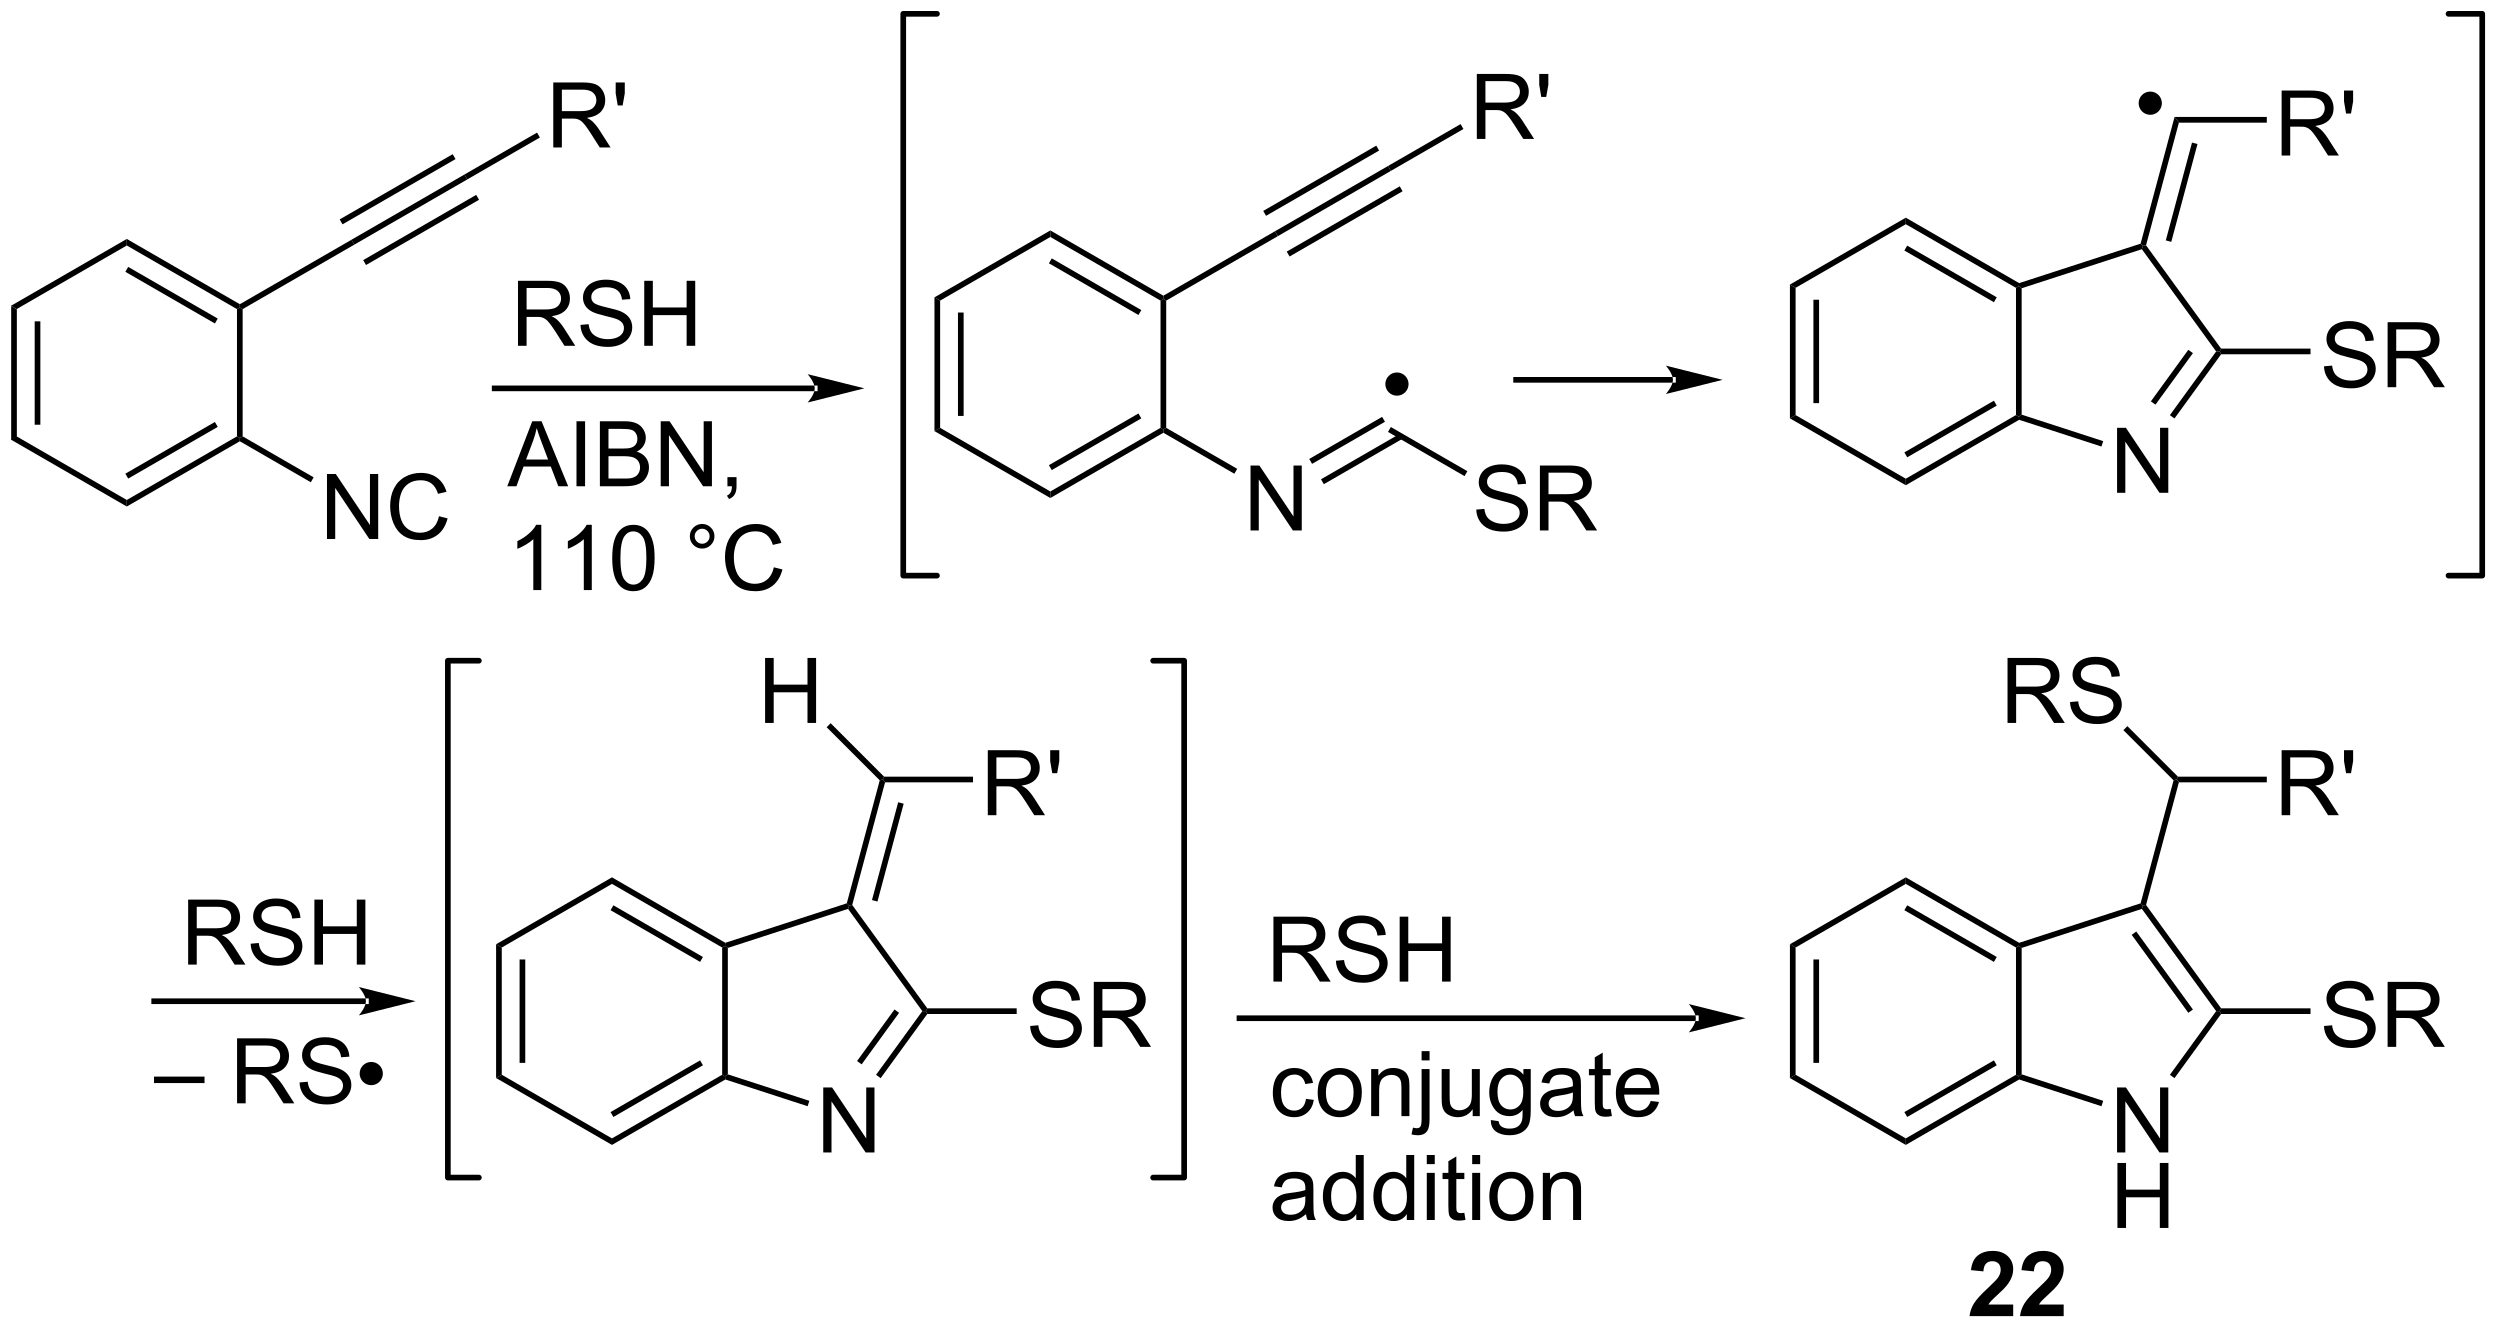 <?xml version="1.0" encoding="UTF-8"?>
<!DOCTYPE svg PUBLIC '-//W3C//DTD SVG 1.0//EN'
          'http://www.w3.org/TR/2001/REC-SVG-20010904/DTD/svg10.dtd'>
<svg stroke-dasharray="none" shape-rendering="auto" xmlns="http://www.w3.org/2000/svg" font-family="'Dialog'" text-rendering="auto" width="302" fill-opacity="1" color-interpolation="auto" color-rendering="auto" preserveAspectRatio="xMidYMid meet" font-size="12px" viewBox="0 0 302 161" fill="black" xmlns:xlink="http://www.w3.org/1999/xlink" stroke="black" image-rendering="auto" stroke-miterlimit="10" stroke-linecap="square" stroke-linejoin="miter" font-style="normal" stroke-width="1" height="161" stroke-dashoffset="0" font-weight="normal" stroke-opacity="1"
><!--Generated by the Batik Graphics2D SVG Generator--><defs id="genericDefs"
  /><g
  ><defs id="defs1"
    ><clipPath clipPathUnits="userSpaceOnUse" id="clipPath1"
      ><path d="M0.646 0.646 L226.881 0.646 L226.881 120.935 L0.646 120.935 L0.646 0.646 Z"
      /></clipPath
      ><clipPath clipPathUnits="userSpaceOnUse" id="clipPath2"
      ><path d="M32.578 15.102 L32.578 132.046 L252.522 132.046 L252.522 15.102 Z"
      /></clipPath
    ></defs
    ><g transform="scale(1.333,1.333) translate(-0.646,-0.646) matrix(1.029,0,0,1.029,-32.864,-14.888)"
    ><path d="M33.55 42.054 L34.05 42.343 L34.05 53.554 L33.55 53.843 ZM35.62 43.394 L35.62 52.504 L36.12 52.504 L36.12 43.394 Z" stroke="none" clip-path="url(#clipPath2)"
    /></g
    ><g transform="matrix(1.371,0,0,1.371,-44.679,-20.711)"
    ><path d="M33.55 53.843 L34.05 53.554 L43.759 59.16 L43.759 59.737 Z" stroke="none" clip-path="url(#clipPath2)"
    /></g
    ><g transform="matrix(1.371,0,0,1.371,-44.679,-20.711)"
    ><path d="M43.759 59.737 L43.759 59.16 L53.469 53.554 L53.719 53.699 L53.719 53.987 ZM43.884 57.275 L51.774 52.72 L51.524 52.287 L43.634 56.842 Z" stroke="none" clip-path="url(#clipPath2)"
    /></g
    ><g transform="matrix(1.371,0,0,1.371,-44.679,-20.711)"
    ><path d="M53.969 53.554 L53.719 53.699 L53.469 53.554 L53.469 42.343 L53.719 42.199 L53.969 42.343 Z" stroke="none" clip-path="url(#clipPath2)"
    /></g
    ><g transform="matrix(1.371,0,0,1.371,-44.679,-20.711)"
    ><path d="M53.719 41.91 L53.719 42.199 L53.469 42.343 L43.759 36.737 L43.759 36.16 ZM51.774 43.177 L43.884 38.623 L43.634 39.056 L51.524 43.61 Z" stroke="none" clip-path="url(#clipPath2)"
    /></g
    ><g transform="matrix(1.371,0,0,1.371,-44.679,-20.711)"
    ><path d="M43.759 36.16 L43.759 36.737 L34.05 42.343 L33.55 42.054 Z" stroke="none" clip-path="url(#clipPath2)"
    /></g
    ><g transform="matrix(1.371,0,0,1.371,-44.679,-20.711)"
    ><path d="M53.969 42.343 L53.719 42.199 L53.719 41.91 L63.553 36.232 L63.803 36.665 Z" stroke="none" clip-path="url(#clipPath2)"
    /></g
    ><g transform="matrix(1.371,0,0,1.371,-44.679,-20.711)"
    ><path d="M61.399 62.599 L61.399 56.872 L62.177 56.872 L65.185 61.367 L65.185 56.872 L65.912 56.872 L65.912 62.599 L65.133 62.599 L62.125 58.099 L62.125 62.599 L61.399 62.599 ZM71.27 60.591 L72.028 60.781 Q71.79 61.716 71.171 62.208 Q70.551 62.698 69.658 62.698 Q68.731 62.698 68.15 62.32 Q67.572 61.943 67.267 61.229 Q66.965 60.513 66.965 59.693 Q66.965 58.797 67.306 58.133 Q67.65 57.466 68.28 57.12 Q68.91 56.773 69.668 56.773 Q70.528 56.773 71.113 57.211 Q71.699 57.648 71.931 58.443 L71.184 58.617 Q70.986 57.992 70.606 57.708 Q70.228 57.422 69.653 57.422 Q68.994 57.422 68.548 57.739 Q68.106 58.054 67.926 58.588 Q67.746 59.122 67.746 59.687 Q67.746 60.419 67.96 60.963 Q68.173 61.508 68.621 61.779 Q69.072 62.047 69.595 62.047 Q70.231 62.047 70.671 61.679 Q71.113 61.312 71.27 60.591 Z" stroke="none" clip-path="url(#clipPath2)"
    /></g
    ><g transform="matrix(1.371,0,0,1.371,-44.679,-20.711)"
    ><path d="M53.719 53.987 L53.719 53.699 L53.969 53.554 L60.224 57.166 L59.974 57.599 Z" stroke="none" clip-path="url(#clipPath2)"
    /></g
    ><g transform="matrix(1.371,0,0,1.371,-44.679,-20.711)"
    ><path d="M104.375 49.574 L104.375 49.574 L76.175 49.574 L75.925 49.574 L75.925 49.074 L76.175 49.074 L104.375 49.074 L104.625 49.074 L104.625 49.574 ZM108.75 49.324 L103.75 48.074 C103.75 48.074 104.375 48.777 104.375 49.324 C104.375 49.871 103.75 50.574 103.75 50.574 Z" stroke="none" clip-path="url(#clipPath2)"
    /></g
    ><g transform="matrix(1.371,0,0,1.371,-44.679,-20.711)"
    ><path d="M190.3 98.304 L190.8 98.593 L190.8 109.804 L190.3 110.093 ZM192.37 99.644 L192.37 108.754 L192.87 108.754 L192.87 99.644 Z" stroke="none" clip-path="url(#clipPath2)"
    /></g
    ><g transform="matrix(1.371,0,0,1.371,-44.679,-20.711)"
    ><path d="M190.3 110.093 L190.8 109.804 L200.509 115.41 L200.509 115.987 Z" stroke="none" clip-path="url(#clipPath2)"
    /></g
    ><g transform="matrix(1.371,0,0,1.371,-44.679,-20.711)"
    ><path d="M200.509 115.987 L200.509 115.41 L210.219 109.804 L210.469 109.949 L210.497 110.221 ZM200.634 113.525 L208.524 108.97 L208.274 108.537 L200.384 113.092 Z" stroke="none" clip-path="url(#clipPath2)"
    /></g
    ><g transform="matrix(1.371,0,0,1.371,-44.679,-20.711)"
    ><path d="M210.719 109.767 L210.469 109.949 L210.219 109.804 L210.219 98.593 L210.469 98.449 L210.719 98.63 Z" stroke="none" clip-path="url(#clipPath2)"
    /></g
    ><g transform="matrix(1.371,0,0,1.371,-44.679,-20.711)"
    ><path d="M210.497 98.177 L210.469 98.449 L210.219 98.593 L200.509 92.987 L200.509 92.41 ZM208.524 99.427 L200.634 94.873 L200.384 95.305 L208.274 99.86 Z" stroke="none" clip-path="url(#clipPath2)"
    /></g
    ><g transform="matrix(1.371,0,0,1.371,-44.679,-20.711)"
    ><path d="M200.509 92.41 L200.509 92.987 L190.8 98.593 L190.3 98.304 Z" stroke="none" clip-path="url(#clipPath2)"
    /></g
    ><g transform="matrix(1.371,0,0,1.371,-44.679,-20.711)"
    ><path d="M219.126 116.652 L219.126 110.926 L219.905 110.926 L222.913 115.421 L222.913 110.926 L223.639 110.926 L223.639 116.652 L222.861 116.652 L219.853 112.152 L219.853 116.652 L219.126 116.652 Z" stroke="none" clip-path="url(#clipPath2)"
    /></g
    ><g transform="matrix(1.371,0,0,1.371,-44.679,-20.711)"
    ><path d="M219.158 123.302 L219.158 117.576 L219.915 117.576 L219.915 119.927 L222.892 119.927 L222.892 117.576 L223.65 117.576 L223.65 123.302 L222.892 123.302 L222.892 120.602 L219.915 120.602 L219.915 123.302 L219.158 123.302 Z" stroke="none" clip-path="url(#clipPath2)"
    /></g
    ><g transform="matrix(1.371,0,0,1.371,-44.679,-20.711)"
    ><path d="M210.497 110.221 L210.469 109.949 L210.719 109.767 L217.904 112.102 L217.749 112.577 Z" stroke="none" clip-path="url(#clipPath2)"
    /></g
    ><g transform="matrix(1.371,0,0,1.371,-44.679,-20.711)"
    ><path d="M224.184 110.104 L223.779 109.81 L227.856 104.199 L228.165 104.199 L228.293 104.449 Z" stroke="none" clip-path="url(#clipPath2)"
    /></g
    ><g transform="matrix(1.371,0,0,1.371,-44.679,-20.711)"
    ><path d="M228.293 103.949 L228.165 104.199 L227.856 104.199 L221.31 95.189 L221.406 94.895 L221.678 94.845 ZM225.809 104.052 L220.817 97.181 L220.413 97.475 L225.404 104.346 Z" stroke="none" clip-path="url(#clipPath2)"
    /></g
    ><g transform="matrix(1.371,0,0,1.371,-44.679,-20.711)"
    ><path d="M221.199 94.699 L221.406 94.895 L221.31 95.189 L210.719 98.63 L210.469 98.449 L210.497 98.177 Z" stroke="none" clip-path="url(#clipPath2)"
    /></g
    ><g transform="matrix(1.371,0,0,1.371,-44.679,-20.711)"
    ><path d="M221.678 94.845 L221.406 94.895 L221.199 94.699 L224.103 83.862 L224.382 83.787 L224.574 84.037 Z" stroke="none" clip-path="url(#clipPath2)"
    /></g
    ><g transform="matrix(1.371,0,0,1.371,-44.679,-20.711)"
    ><path d="M233.624 86.937 L233.624 81.21 L236.163 81.21 Q236.928 81.21 237.327 81.364 Q237.725 81.518 237.962 81.908 Q238.202 82.299 238.202 82.773 Q238.202 83.382 237.806 83.802 Q237.413 84.218 236.587 84.33 Q236.889 84.476 237.046 84.617 Q237.376 84.921 237.673 85.377 L238.671 86.937 L237.718 86.937 L236.96 85.744 Q236.626 85.229 236.41 84.955 Q236.197 84.682 236.027 84.572 Q235.858 84.463 235.681 84.421 Q235.553 84.393 235.259 84.393 L234.381 84.393 L234.381 86.937 L233.624 86.937 ZM234.381 83.736 L236.009 83.736 Q236.53 83.736 236.822 83.63 Q237.116 83.523 237.267 83.286 Q237.421 83.049 237.421 82.773 Q237.421 82.367 237.124 82.106 Q236.829 81.843 236.194 81.843 L234.381 81.843 L234.381 83.736 ZM239.302 83.236 L239.122 82.166 L239.122 81.21 L239.924 81.21 L239.924 82.166 L239.737 83.236 L239.302 83.236 Z" stroke="none" clip-path="url(#clipPath2)"
    /></g
    ><g transform="matrix(1.371,0,0,1.371,-44.679,-20.711)"
    ><path d="M224.574 84.037 L224.382 83.787 L224.486 83.537 L232.319 83.537 L232.319 84.037 Z" stroke="none" clip-path="url(#clipPath2)"
    /></g
    ><g transform="matrix(1.371,0,0,1.371,-44.679,-20.711)"
    ><path d="M237.357 105.508 L238.073 105.445 Q238.122 105.875 238.307 106.151 Q238.495 106.427 238.885 106.596 Q239.276 106.766 239.763 106.766 Q240.198 106.766 240.529 106.638 Q240.862 106.508 241.023 106.284 Q241.185 106.06 241.185 105.794 Q241.185 105.523 241.029 105.323 Q240.872 105.122 240.513 104.984 Q240.284 104.896 239.495 104.706 Q238.706 104.516 238.388 104.349 Q237.979 104.133 237.776 103.815 Q237.575 103.497 237.575 103.101 Q237.575 102.669 237.82 102.291 Q238.068 101.914 238.539 101.719 Q239.013 101.523 239.591 101.523 Q240.229 101.523 240.713 101.729 Q241.2 101.935 241.461 102.333 Q241.724 102.732 241.745 103.234 L241.018 103.289 Q240.958 102.747 240.62 102.471 Q240.284 102.193 239.622 102.193 Q238.935 102.193 238.62 102.445 Q238.307 102.695 238.307 103.052 Q238.307 103.359 238.529 103.56 Q238.747 103.758 239.672 103.969 Q240.596 104.177 240.94 104.333 Q241.44 104.562 241.677 104.916 Q241.917 105.271 241.917 105.732 Q241.917 106.187 241.654 106.594 Q241.393 106.997 240.901 107.224 Q240.411 107.448 239.799 107.448 Q239.021 107.448 238.495 107.221 Q237.971 106.992 237.672 106.539 Q237.372 106.083 237.357 105.508 ZM242.963 107.349 L242.963 101.622 L245.502 101.622 Q246.268 101.622 246.667 101.776 Q247.065 101.93 247.302 102.32 Q247.542 102.711 247.542 103.185 Q247.542 103.794 247.146 104.213 Q246.752 104.63 245.927 104.742 Q246.229 104.888 246.385 105.028 Q246.716 105.333 247.013 105.789 L248.01 107.349 L247.057 107.349 L246.299 106.156 Q245.966 105.641 245.75 105.367 Q245.536 105.094 245.367 104.984 Q245.198 104.875 245.021 104.833 Q244.893 104.805 244.599 104.805 L243.721 104.805 L243.721 107.349 L242.963 107.349 ZM243.721 104.148 L245.349 104.148 Q245.87 104.148 246.161 104.041 Q246.456 103.935 246.607 103.698 Q246.76 103.461 246.76 103.185 Q246.76 102.778 246.463 102.518 Q246.169 102.255 245.534 102.255 L243.721 102.255 L243.721 104.148 Z" stroke="none" clip-path="url(#clipPath2)"
    /></g
    ><g transform="matrix(1.371,0,0,1.371,-44.679,-20.711)"
    ><path d="M228.293 104.449 L228.165 104.199 L228.293 103.949 L236.17 103.949 L236.17 104.449 Z" stroke="none" clip-path="url(#clipPath2)"
    /></g
    ><g transform="matrix(1.371,0,0,1.371,-44.679,-20.711)"
    ><path d="M77.287 57.949 L79.487 52.222 L80.305 52.222 L82.649 57.949 L81.784 57.949 L81.118 56.214 L78.722 56.214 L78.094 57.949 L77.287 57.949 ZM78.941 55.597 L80.883 55.597 L80.284 54.011 Q80.011 53.287 79.878 52.824 Q79.769 53.373 79.571 53.917 L78.941 55.597 ZM83.383 57.949 L83.383 52.222 L84.141 52.222 L84.141 57.949 L83.383 57.949 ZM85.445 57.949 L85.445 52.222 L87.593 52.222 Q88.249 52.222 88.645 52.397 Q89.043 52.569 89.267 52.931 Q89.491 53.292 89.491 53.686 Q89.491 54.053 89.291 54.379 Q89.093 54.701 88.692 54.902 Q89.21 55.053 89.489 55.42 Q89.77 55.787 89.77 56.287 Q89.77 56.691 89.598 57.037 Q89.429 57.381 89.179 57.569 Q88.929 57.756 88.551 57.852 Q88.176 57.949 87.629 57.949 L85.445 57.949 ZM86.202 54.629 L87.442 54.629 Q87.945 54.629 88.163 54.561 Q88.452 54.475 88.598 54.277 Q88.747 54.076 88.747 53.777 Q88.747 53.49 88.609 53.274 Q88.473 53.058 88.218 52.977 Q87.965 52.897 87.348 52.897 L86.202 52.897 L86.202 54.629 ZM86.202 57.272 L87.629 57.272 Q87.997 57.272 88.145 57.246 Q88.406 57.199 88.58 57.089 Q88.757 56.98 88.869 56.772 Q88.984 56.561 88.984 56.287 Q88.984 55.967 88.82 55.733 Q88.656 55.496 88.364 55.399 Q88.075 55.303 87.528 55.303 L86.202 55.303 L86.202 57.272 ZM90.804 57.949 L90.804 52.222 L91.583 52.222 L94.59 56.717 L94.59 52.222 L95.317 52.222 L95.317 57.949 L94.538 57.949 L91.531 53.449 L91.531 57.949 L90.804 57.949 ZM96.683 57.949 L96.683 57.147 L97.485 57.147 L97.485 57.949 Q97.485 58.392 97.329 58.662 Q97.172 58.933 96.831 59.082 L96.636 58.782 Q96.86 58.683 96.964 58.493 Q97.071 58.306 97.081 57.949 L96.683 57.949 Z" stroke="none" clip-path="url(#clipPath2)"
    /></g
    ><g transform="matrix(1.371,0,0,1.371,-44.679,-20.711)"
    ><path d="M80.282 67.099 L79.579 67.099 L79.579 62.617 Q79.323 62.859 78.912 63.101 Q78.501 63.344 78.172 63.466 L78.172 62.786 Q78.761 62.508 79.201 62.114 Q79.644 61.719 79.829 61.349 L80.282 61.349 L80.282 67.099 ZM84.731 67.099 L84.028 67.099 L84.028 62.617 Q83.773 62.859 83.361 63.101 Q82.95 63.344 82.622 63.466 L82.622 62.786 Q83.21 62.508 83.65 62.114 Q84.093 61.719 84.278 61.349 L84.731 61.349 L84.731 67.099 ZM86.532 64.273 Q86.532 63.258 86.74 62.641 Q86.948 62.021 87.36 61.685 Q87.774 61.349 88.399 61.349 Q88.86 61.349 89.206 61.534 Q89.555 61.719 89.782 62.07 Q90.008 62.419 90.136 62.922 Q90.266 63.422 90.266 64.273 Q90.266 65.281 90.058 65.901 Q89.852 66.521 89.438 66.859 Q89.027 67.198 88.399 67.198 Q87.571 67.198 87.097 66.601 Q86.532 65.888 86.532 64.273 ZM87.253 64.273 Q87.253 65.685 87.584 66.151 Q87.915 66.617 88.399 66.617 Q88.883 66.617 89.212 66.148 Q89.542 65.68 89.542 64.273 Q89.542 62.859 89.212 62.396 Q88.883 61.929 88.391 61.929 Q87.907 61.929 87.618 62.341 Q87.253 62.864 87.253 64.273 ZM93.37 62.357 Q93.37 61.906 93.688 61.591 Q94.008 61.273 94.454 61.273 Q94.907 61.273 95.222 61.591 Q95.54 61.906 95.54 62.357 Q95.54 62.804 95.219 63.125 Q94.902 63.443 94.454 63.443 Q94.008 63.443 93.688 63.127 Q93.37 62.81 93.37 62.357 ZM93.797 62.357 Q93.797 62.63 93.99 62.823 Q94.183 63.016 94.456 63.016 Q94.727 63.016 94.92 62.823 Q95.112 62.63 95.112 62.357 Q95.112 62.083 94.92 61.891 Q94.727 61.695 94.456 61.695 Q94.183 61.695 93.99 61.891 Q93.797 62.083 93.797 62.357 ZM100.773 65.091 L101.531 65.281 Q101.293 66.216 100.674 66.708 Q100.054 67.198 99.161 67.198 Q98.234 67.198 97.653 66.82 Q97.075 66.443 96.77 65.729 Q96.468 65.013 96.468 64.193 Q96.468 63.297 96.809 62.633 Q97.153 61.966 97.783 61.62 Q98.413 61.273 99.171 61.273 Q100.031 61.273 100.616 61.711 Q101.202 62.148 101.434 62.943 L100.687 63.117 Q100.489 62.492 100.109 62.208 Q99.731 61.922 99.156 61.922 Q98.497 61.922 98.051 62.239 Q97.609 62.554 97.429 63.088 Q97.249 63.622 97.249 64.187 Q97.249 64.919 97.463 65.463 Q97.676 66.008 98.124 66.278 Q98.575 66.547 99.098 66.547 Q99.734 66.547 100.174 66.18 Q100.616 65.812 100.773 65.091 Z" stroke="none" clip-path="url(#clipPath2)"
    /></g
    ><g stroke-width="0.5" transform="matrix(1.371,0,0,1.371,-44.679,-20.711)" stroke-linejoin="round" stroke-linecap="round"
    ><path fill="none" d="M74.782 73.324 L72.05 73.324 L72.05 118.864 L74.782 118.864" clip-path="url(#clipPath2)"
    /></g
    ><g stroke-width="0.5" transform="matrix(1.371,0,0,1.371,-44.679,-20.711)" stroke-linejoin="round" stroke-linecap="round"
    ><path fill="none" d="M134.193 118.864 L136.925 118.864 L136.925 73.324 L134.193 73.324" clip-path="url(#clipPath2)"
    /></g
    ><g transform="matrix(1.371,0,0,1.371,-44.679,-20.711)"
    ><path d="M209.972 130.053 L209.972 131.074 L206.125 131.074 Q206.188 130.496 206.5 129.977 Q206.813 129.459 207.735 128.605 Q208.477 127.912 208.644 127.668 Q208.87 127.326 208.87 126.996 Q208.87 126.629 208.672 126.431 Q208.477 126.233 208.128 126.233 Q207.784 126.233 207.581 126.441 Q207.378 126.647 207.347 127.129 L206.253 127.019 Q206.352 126.113 206.868 125.72 Q207.383 125.324 208.157 125.324 Q209.003 125.324 209.488 125.782 Q209.972 126.238 209.972 126.918 Q209.972 127.303 209.834 127.654 Q209.696 128.004 209.394 128.386 Q209.196 128.639 208.675 129.115 Q208.157 129.592 208.016 129.748 Q207.878 129.905 207.792 130.053 L209.972 130.053 ZM214.421 130.053 L214.421 131.074 L210.575 131.074 Q210.637 130.496 210.95 129.977 Q211.262 129.459 212.184 128.605 Q212.926 127.912 213.093 127.668 Q213.32 127.326 213.32 126.996 Q213.32 126.629 213.122 126.431 Q212.926 126.233 212.577 126.233 Q212.234 126.233 212.03 126.441 Q211.827 126.647 211.796 127.129 L210.702 127.019 Q210.801 126.113 211.317 125.72 Q211.833 125.324 212.606 125.324 Q213.452 125.324 213.937 125.782 Q214.421 126.238 214.421 126.918 Q214.421 127.303 214.283 127.654 Q214.145 128.004 213.843 128.386 Q213.645 128.639 213.124 129.115 Q212.606 129.592 212.465 129.748 Q212.327 129.905 212.241 130.053 L214.421 130.053 Z" stroke="none" clip-path="url(#clipPath2)"
    /></g
    ><g transform="matrix(1.371,0,0,1.371,-44.679,-20.711)"
    ><path d="M78.229 45.574 L78.229 39.847 L80.768 39.847 Q81.534 39.847 81.932 40.001 Q82.331 40.154 82.568 40.545 Q82.807 40.936 82.807 41.41 Q82.807 42.019 82.411 42.438 Q82.018 42.855 81.193 42.967 Q81.495 43.113 81.651 43.253 Q81.982 43.558 82.278 44.014 L83.276 45.574 L82.323 45.574 L81.565 44.381 Q81.232 43.865 81.016 43.592 Q80.802 43.319 80.633 43.209 Q80.463 43.1 80.286 43.058 Q80.159 43.029 79.864 43.029 L78.987 43.029 L78.987 45.574 L78.229 45.574 ZM78.987 42.373 L80.614 42.373 Q81.135 42.373 81.427 42.266 Q81.721 42.16 81.872 41.923 Q82.026 41.686 82.026 41.41 Q82.026 41.003 81.729 40.743 Q81.435 40.48 80.799 40.48 L78.987 40.48 L78.987 42.373 ZM83.736 43.733 L84.452 43.67 Q84.501 44.1 84.686 44.376 Q84.874 44.652 85.264 44.821 Q85.655 44.99 86.142 44.99 Q86.577 44.99 86.907 44.863 Q87.241 44.733 87.402 44.509 Q87.564 44.285 87.564 44.019 Q87.564 43.748 87.407 43.548 Q87.251 43.347 86.892 43.209 Q86.663 43.121 85.874 42.931 Q85.085 42.74 84.767 42.574 Q84.358 42.358 84.155 42.04 Q83.954 41.722 83.954 41.326 Q83.954 40.894 84.199 40.516 Q84.447 40.139 84.918 39.944 Q85.392 39.748 85.97 39.748 Q86.608 39.748 87.092 39.954 Q87.579 40.16 87.84 40.558 Q88.103 40.956 88.124 41.459 L87.397 41.514 Q87.337 40.972 86.999 40.696 Q86.663 40.417 86.001 40.417 Q85.314 40.417 84.999 40.67 Q84.686 40.92 84.686 41.277 Q84.686 41.584 84.907 41.785 Q85.126 41.983 86.051 42.194 Q86.975 42.402 87.319 42.558 Q87.819 42.787 88.056 43.141 Q88.295 43.496 88.295 43.956 Q88.295 44.412 88.032 44.819 Q87.772 45.222 87.28 45.449 Q86.79 45.673 86.178 45.673 Q85.4 45.673 84.874 45.446 Q84.35 45.217 84.051 44.764 Q83.751 44.308 83.736 43.733 ZM89.353 45.574 L89.353 39.847 L90.111 39.847 L90.111 42.199 L93.087 42.199 L93.087 39.847 L93.845 39.847 L93.845 45.574 L93.087 45.574 L93.087 42.873 L90.111 42.873 L90.111 45.574 L89.353 45.574 Z" stroke="none" clip-path="url(#clipPath2)"
    /></g
    ><g transform="matrix(1.371,0,0,1.371,-44.679,-20.711)"
    ><path d="M144.792 101.599 L144.792 95.872 L147.331 95.872 Q148.096 95.872 148.495 96.026 Q148.893 96.18 149.13 96.57 Q149.37 96.961 149.37 97.435 Q149.37 98.044 148.974 98.463 Q148.581 98.88 147.755 98.992 Q148.057 99.138 148.213 99.278 Q148.544 99.583 148.841 100.039 L149.838 101.599 L148.885 101.599 L148.127 100.406 Q147.794 99.891 147.578 99.617 Q147.364 99.344 147.195 99.234 Q147.026 99.125 146.849 99.083 Q146.721 99.055 146.427 99.055 L145.549 99.055 L145.549 101.599 L144.792 101.599 ZM145.549 98.398 L147.177 98.398 Q147.698 98.398 147.989 98.291 Q148.284 98.185 148.435 97.948 Q148.588 97.711 148.588 97.435 Q148.588 97.028 148.292 96.768 Q147.997 96.505 147.362 96.505 L145.549 96.505 L145.549 98.398 ZM150.298 99.758 L151.014 99.695 Q151.064 100.125 151.249 100.401 Q151.436 100.677 151.827 100.846 Q152.217 101.016 152.704 101.016 Q153.139 101.016 153.47 100.888 Q153.803 100.758 153.965 100.534 Q154.126 100.31 154.126 100.044 Q154.126 99.773 153.97 99.573 Q153.814 99.372 153.454 99.234 Q153.225 99.146 152.436 98.956 Q151.647 98.766 151.329 98.599 Q150.92 98.383 150.717 98.065 Q150.517 97.747 150.517 97.351 Q150.517 96.919 150.762 96.541 Q151.009 96.164 151.48 95.969 Q151.954 95.773 152.532 95.773 Q153.17 95.773 153.655 95.979 Q154.142 96.185 154.402 96.583 Q154.665 96.982 154.686 97.484 L153.959 97.539 Q153.9 96.997 153.561 96.721 Q153.225 96.443 152.564 96.443 Q151.876 96.443 151.561 96.695 Q151.249 96.945 151.249 97.302 Q151.249 97.609 151.47 97.81 Q151.689 98.008 152.613 98.219 Q153.538 98.427 153.881 98.583 Q154.381 98.812 154.618 99.166 Q154.858 99.521 154.858 99.982 Q154.858 100.437 154.595 100.844 Q154.334 101.247 153.842 101.474 Q153.353 101.698 152.741 101.698 Q151.962 101.698 151.436 101.471 Q150.913 101.242 150.613 100.789 Q150.314 100.333 150.298 99.758 ZM155.915 101.599 L155.915 95.872 L156.673 95.872 L156.673 98.224 L159.65 98.224 L159.65 95.872 L160.407 95.872 L160.407 101.599 L159.65 101.599 L159.65 98.898 L156.673 98.898 L156.673 101.599 L155.915 101.599 Z" stroke="none" clip-path="url(#clipPath2)"
    /></g
    ><g transform="matrix(1.371,0,0,1.371,-44.679,-20.711)"
    ><path d="M209.474 78.805 L209.474 73.079 L212.013 73.079 Q212.779 73.079 213.177 73.232 Q213.576 73.386 213.813 73.777 Q214.052 74.167 214.052 74.641 Q214.052 75.251 213.657 75.67 Q213.263 76.086 212.438 76.198 Q212.74 76.344 212.896 76.485 Q213.227 76.79 213.524 77.245 L214.521 78.805 L213.568 78.805 L212.81 77.612 Q212.477 77.097 212.261 76.823 Q212.047 76.55 211.878 76.441 Q211.709 76.331 211.532 76.29 Q211.404 76.261 211.11 76.261 L210.232 76.261 L210.232 78.805 L209.474 78.805 ZM210.232 75.605 L211.86 75.605 Q212.381 75.605 212.672 75.498 Q212.966 75.391 213.118 75.154 Q213.271 74.917 213.271 74.641 Q213.271 74.235 212.974 73.975 Q212.68 73.711 212.045 73.711 L210.232 73.711 L210.232 75.605 ZM214.981 76.964 L215.697 76.902 Q215.746 77.331 215.931 77.607 Q216.119 77.883 216.51 78.053 Q216.9 78.222 217.387 78.222 Q217.822 78.222 218.153 78.094 Q218.486 77.964 218.648 77.74 Q218.809 77.516 218.809 77.251 Q218.809 76.98 218.653 76.779 Q218.496 76.579 218.137 76.441 Q217.908 76.352 217.119 76.162 Q216.33 75.972 216.012 75.805 Q215.603 75.589 215.4 75.271 Q215.2 74.954 215.2 74.558 Q215.2 74.126 215.444 73.748 Q215.692 73.37 216.163 73.175 Q216.637 72.98 217.215 72.98 Q217.853 72.98 218.338 73.185 Q218.825 73.391 219.085 73.79 Q219.348 74.188 219.369 74.691 L218.642 74.745 Q218.582 74.204 218.244 73.928 Q217.908 73.649 217.246 73.649 Q216.559 73.649 216.244 73.902 Q215.931 74.152 215.931 74.508 Q215.931 74.816 216.153 75.016 Q216.371 75.214 217.296 75.425 Q218.22 75.633 218.564 75.79 Q219.064 76.019 219.301 76.373 Q219.541 76.727 219.541 77.188 Q219.541 77.644 219.278 78.05 Q219.017 78.454 218.525 78.68 Q218.036 78.904 217.423 78.904 Q216.645 78.904 216.119 78.678 Q215.595 78.448 215.296 77.995 Q214.996 77.54 214.981 76.964 Z" stroke="none" clip-path="url(#clipPath2)"
    /></g
    ><g transform="matrix(1.371,0,0,1.371,-44.679,-20.711)"
    ><path d="M224.486 83.537 L224.382 83.787 L224.103 83.862 L219.682 79.44 L220.035 79.087 Z" stroke="none" clip-path="url(#clipPath2)"
    /></g
    ><g transform="matrix(1.371,0,0,1.371,-44.679,-20.711)"
    ><path d="M76.3 98.304 L76.8 98.593 L76.8 109.804 L76.3 110.093 ZM78.37 99.644 L78.37 108.754 L78.87 108.754 L78.87 99.644 Z" stroke="none" clip-path="url(#clipPath2)"
    /></g
    ><g transform="matrix(1.371,0,0,1.371,-44.679,-20.711)"
    ><path d="M76.3 110.093 L76.8 109.804 L86.509 115.41 L86.509 115.987 Z" stroke="none" clip-path="url(#clipPath2)"
    /></g
    ><g transform="matrix(1.371,0,0,1.371,-44.679,-20.711)"
    ><path d="M86.509 115.987 L86.509 115.41 L96.219 109.804 L96.469 109.949 L96.497 110.221 ZM86.634 113.525 L94.524 108.97 L94.274 108.537 L86.384 113.092 Z" stroke="none" clip-path="url(#clipPath2)"
    /></g
    ><g transform="matrix(1.371,0,0,1.371,-44.679,-20.711)"
    ><path d="M96.719 109.767 L96.469 109.949 L96.219 109.804 L96.219 98.593 L96.469 98.449 L96.719 98.63 Z" stroke="none" clip-path="url(#clipPath2)"
    /></g
    ><g transform="matrix(1.371,0,0,1.371,-44.679,-20.711)"
    ><path d="M96.497 98.177 L96.469 98.449 L96.219 98.593 L86.509 92.987 L86.509 92.41 ZM94.524 99.427 L86.634 94.873 L86.384 95.305 L94.274 99.86 Z" stroke="none" clip-path="url(#clipPath2)"
    /></g
    ><g transform="matrix(1.371,0,0,1.371,-44.679,-20.711)"
    ><path d="M86.509 92.41 L86.509 92.987 L76.8 98.593 L76.3 98.304 Z" stroke="none" clip-path="url(#clipPath2)"
    /></g
    ><g transform="matrix(1.371,0,0,1.371,-44.679,-20.711)"
    ><path d="M105.126 116.652 L105.126 110.926 L105.905 110.926 L108.913 115.421 L108.913 110.926 L109.639 110.926 L109.639 116.652 L108.861 116.652 L105.853 112.152 L105.853 116.652 L105.126 116.652 Z" stroke="none" clip-path="url(#clipPath2)"
    /></g
    ><g transform="matrix(1.371,0,0,1.371,-44.679,-20.711)"
    ><path d="M96.497 110.221 L96.469 109.949 L96.719 109.767 L103.904 112.102 L103.749 112.577 Z" stroke="none" clip-path="url(#clipPath2)"
    /></g
    ><g transform="matrix(1.371,0,0,1.371,-44.679,-20.711)"
    ><path d="M110.184 110.104 L109.779 109.81 L113.856 104.199 L114.165 104.199 L114.293 104.449 ZM108.509 108.888 L111.809 104.346 L111.404 104.052 L108.104 108.594 Z" stroke="none" clip-path="url(#clipPath2)"
    /></g
    ><g transform="matrix(1.371,0,0,1.371,-44.679,-20.711)"
    ><path d="M114.293 103.949 L114.165 104.199 L113.856 104.199 L107.31 95.189 L107.406 94.895 L107.678 94.845 Z" stroke="none" clip-path="url(#clipPath2)"
    /></g
    ><g transform="matrix(1.371,0,0,1.371,-44.679,-20.711)"
    ><path d="M107.199 94.699 L107.406 94.895 L107.31 95.189 L96.719 98.63 L96.469 98.449 L96.497 98.177 Z" stroke="none" clip-path="url(#clipPath2)"
    /></g
    ><g transform="matrix(1.371,0,0,1.371,-44.679,-20.711)"
    ><path d="M107.678 94.845 L107.406 94.895 L107.199 94.699 L110.103 83.862 L110.382 83.787 L110.574 84.037 ZM109.902 94.542 L112.212 85.922 L111.729 85.792 L109.419 94.412 Z" stroke="none" clip-path="url(#clipPath2)"
    /></g
    ><g transform="matrix(1.371,0,0,1.371,-44.679,-20.711)"
    ><path d="M119.624 86.937 L119.624 81.21 L122.163 81.21 Q122.928 81.21 123.327 81.364 Q123.725 81.518 123.962 81.908 Q124.202 82.299 124.202 82.773 Q124.202 83.382 123.806 83.802 Q123.413 84.218 122.587 84.33 Q122.889 84.476 123.046 84.617 Q123.376 84.921 123.673 85.377 L124.671 86.937 L123.718 86.937 L122.96 85.744 Q122.626 85.229 122.41 84.955 Q122.197 84.682 122.027 84.572 Q121.858 84.463 121.681 84.421 Q121.553 84.393 121.259 84.393 L120.382 84.393 L120.382 86.937 L119.624 86.937 ZM120.382 83.736 L122.009 83.736 Q122.53 83.736 122.822 83.63 Q123.116 83.523 123.267 83.286 Q123.421 83.049 123.421 82.773 Q123.421 82.367 123.124 82.106 Q122.829 81.843 122.194 81.843 L120.382 81.843 L120.382 83.736 ZM125.302 83.236 L125.122 82.166 L125.122 81.21 L125.924 81.21 L125.924 82.166 L125.737 83.236 L125.302 83.236 Z" stroke="none" clip-path="url(#clipPath2)"
    /></g
    ><g transform="matrix(1.371,0,0,1.371,-44.679,-20.711)"
    ><path d="M110.574 84.037 L110.382 83.787 L110.486 83.537 L118.319 83.537 L118.319 84.037 Z" stroke="none" clip-path="url(#clipPath2)"
    /></g
    ><g transform="matrix(1.371,0,0,1.371,-44.679,-20.711)"
    ><path d="M123.357 105.508 L124.073 105.445 Q124.122 105.875 124.307 106.151 Q124.495 106.427 124.885 106.596 Q125.276 106.766 125.763 106.766 Q126.198 106.766 126.528 106.638 Q126.862 106.508 127.023 106.284 Q127.185 106.06 127.185 105.794 Q127.185 105.523 127.028 105.323 Q126.872 105.122 126.513 104.984 Q126.284 104.896 125.495 104.706 Q124.706 104.516 124.388 104.349 Q123.979 104.133 123.776 103.815 Q123.575 103.497 123.575 103.101 Q123.575 102.669 123.82 102.291 Q124.068 101.914 124.539 101.719 Q125.013 101.523 125.591 101.523 Q126.229 101.523 126.713 101.729 Q127.2 101.935 127.461 102.333 Q127.724 102.732 127.745 103.234 L127.018 103.289 Q126.958 102.747 126.62 102.471 Q126.284 102.193 125.622 102.193 Q124.935 102.193 124.62 102.445 Q124.307 102.695 124.307 103.052 Q124.307 103.359 124.528 103.56 Q124.747 103.758 125.672 103.969 Q126.596 104.177 126.94 104.333 Q127.44 104.562 127.677 104.916 Q127.917 105.271 127.917 105.732 Q127.917 106.187 127.653 106.594 Q127.393 106.997 126.901 107.224 Q126.411 107.448 125.799 107.448 Q125.021 107.448 124.495 107.221 Q123.971 106.992 123.672 106.539 Q123.372 106.083 123.357 105.508 ZM128.963 107.349 L128.963 101.622 L131.502 101.622 Q132.268 101.622 132.667 101.776 Q133.065 101.93 133.302 102.32 Q133.542 102.711 133.542 103.185 Q133.542 103.794 133.146 104.213 Q132.752 104.63 131.927 104.742 Q132.229 104.888 132.385 105.028 Q132.716 105.333 133.013 105.789 L134.01 107.349 L133.057 107.349 L132.299 106.156 Q131.966 105.641 131.75 105.367 Q131.536 105.094 131.367 104.984 Q131.198 104.875 131.021 104.833 Q130.893 104.805 130.599 104.805 L129.721 104.805 L129.721 107.349 L128.963 107.349 ZM129.721 104.148 L131.349 104.148 Q131.87 104.148 132.161 104.041 Q132.456 103.935 132.607 103.698 Q132.76 103.461 132.76 103.185 Q132.76 102.778 132.463 102.518 Q132.169 102.255 131.534 102.255 L129.721 102.255 L129.721 104.148 Z" stroke="none" clip-path="url(#clipPath2)"
    /></g
    ><g transform="matrix(1.371,0,0,1.371,-44.679,-20.711)"
    ><path d="M114.293 104.449 L114.165 104.199 L114.293 103.949 L122.17 103.949 L122.17 104.449 Z" stroke="none" clip-path="url(#clipPath2)"
    /></g
    ><g transform="matrix(1.371,0,0,1.371,-44.679,-20.711)"
    ><path d="M114.925 41.304 L115.425 41.593 L115.425 52.804 L114.925 53.093 ZM116.995 42.644 L116.995 51.754 L117.495 51.754 L117.495 42.644 Z" stroke="none" clip-path="url(#clipPath2)"
    /></g
    ><g transform="matrix(1.371,0,0,1.371,-44.679,-20.711)"
    ><path d="M114.925 53.093 L115.425 52.804 L125.134 58.41 L125.134 58.987 Z" stroke="none" clip-path="url(#clipPath2)"
    /></g
    ><g transform="matrix(1.371,0,0,1.371,-44.679,-20.711)"
    ><path d="M125.134 58.987 L125.134 58.41 L134.844 52.804 L135.094 52.949 L135.094 53.237 ZM125.259 56.525 L133.149 51.97 L132.899 51.537 L125.009 56.092 Z" stroke="none" clip-path="url(#clipPath2)"
    /></g
    ><g transform="matrix(1.371,0,0,1.371,-44.679,-20.711)"
    ><path d="M135.344 52.804 L135.094 52.949 L134.844 52.804 L134.844 41.593 L135.094 41.449 L135.344 41.593 Z" stroke="none" clip-path="url(#clipPath2)"
    /></g
    ><g transform="matrix(1.371,0,0,1.371,-44.679,-20.711)"
    ><path d="M135.094 41.16 L135.094 41.449 L134.844 41.593 L125.134 35.987 L125.134 35.41 ZM133.149 42.427 L125.259 37.873 L125.009 38.306 L132.899 42.86 Z" stroke="none" clip-path="url(#clipPath2)"
    /></g
    ><g transform="matrix(1.371,0,0,1.371,-44.679,-20.711)"
    ><path d="M125.134 35.41 L125.134 35.987 L115.425 41.593 L114.925 41.304 Z" stroke="none" clip-path="url(#clipPath2)"
    /></g
    ><g transform="matrix(1.371,0,0,1.371,-44.679,-20.711)"
    ><path d="M135.344 41.593 L135.094 41.449 L135.094 41.16 L144.928 35.482 L145.178 35.915 Z" stroke="none" clip-path="url(#clipPath2)"
    /></g
    ><g transform="matrix(1.371,0,0,1.371,-44.679,-20.711)"
    ><path d="M142.774 61.849 L142.774 56.122 L143.552 56.122 L146.56 60.617 L146.56 56.122 L147.287 56.122 L147.287 61.849 L146.508 61.849 L143.5 57.349 L143.5 61.849 L142.774 61.849 Z" stroke="none" clip-path="url(#clipPath2)"
    /></g
    ><g transform="matrix(1.371,0,0,1.371,-44.679,-20.711)"
    ><path d="M135.094 53.237 L135.094 52.949 L135.344 52.804 L141.599 56.416 L141.349 56.849 Z" stroke="none" clip-path="url(#clipPath2)"
    /></g
    ><g transform="matrix(1.371,0,0,1.371,-44.679,-20.711)"
    ><path d="M149.232 57.77 L156.172 53.763 L155.922 53.33 L148.982 57.337 ZM148.197 55.977 L154.62 52.269 L154.37 51.836 L147.947 55.544 Z" stroke="none" clip-path="url(#clipPath2)"
    /></g
    ><g transform="matrix(1.371,0,0,1.371,-44.679,-20.711)"
    ><path d="M162.663 60.008 L163.379 59.945 Q163.429 60.375 163.613 60.651 Q163.801 60.927 164.191 61.096 Q164.582 61.266 165.069 61.266 Q165.504 61.266 165.835 61.138 Q166.168 61.008 166.329 60.784 Q166.491 60.56 166.491 60.294 Q166.491 60.023 166.335 59.823 Q166.179 59.622 165.819 59.484 Q165.59 59.396 164.801 59.206 Q164.012 59.016 163.694 58.849 Q163.285 58.633 163.082 58.315 Q162.882 57.997 162.882 57.601 Q162.882 57.169 163.126 56.791 Q163.374 56.414 163.845 56.219 Q164.319 56.023 164.897 56.023 Q165.535 56.023 166.02 56.229 Q166.507 56.435 166.767 56.833 Q167.03 57.232 167.051 57.734 L166.324 57.789 Q166.264 57.247 165.926 56.971 Q165.59 56.693 164.929 56.693 Q164.241 56.693 163.926 56.945 Q163.613 57.195 163.613 57.552 Q163.613 57.859 163.835 58.06 Q164.054 58.258 164.978 58.469 Q165.903 58.677 166.246 58.833 Q166.746 59.062 166.983 59.416 Q167.223 59.771 167.223 60.232 Q167.223 60.687 166.96 61.094 Q166.699 61.497 166.207 61.724 Q165.718 61.948 165.106 61.948 Q164.327 61.948 163.801 61.721 Q163.278 61.492 162.978 61.039 Q162.679 60.583 162.663 60.008 ZM168.27 61.849 L168.27 56.122 L170.809 56.122 Q171.574 56.122 171.973 56.276 Q172.371 56.429 172.608 56.82 Q172.848 57.211 172.848 57.685 Q172.848 58.294 172.452 58.713 Q172.059 59.13 171.233 59.242 Q171.535 59.388 171.691 59.529 Q172.022 59.833 172.319 60.289 L173.316 61.849 L172.363 61.849 L171.606 60.656 Q171.272 60.141 171.056 59.867 Q170.843 59.594 170.673 59.484 Q170.504 59.375 170.327 59.333 Q170.199 59.304 169.905 59.304 L169.028 59.304 L169.028 61.849 L168.27 61.849 ZM169.028 58.648 L170.655 58.648 Q171.176 58.648 171.468 58.541 Q171.762 58.435 171.913 58.198 Q172.066 57.961 172.066 57.685 Q172.066 57.279 171.77 57.018 Q171.475 56.755 170.84 56.755 L169.028 56.755 L169.028 58.648 Z" stroke="none" clip-path="url(#clipPath2)"
    /></g
    ><g transform="matrix(1.371,0,0,1.371,-44.679,-20.711)"
    ><path d="M154.887 53.165 L155.137 52.732 L161.88 56.625 L161.63 57.058 Z" stroke="none" clip-path="url(#clipPath2)"
    /></g
    ><g transform="matrix(1.371,0,0,1.371,-44.679,-20.711)"
    ><path d="M155.675 49.722 C155.248 49.722 154.902 49.376 154.902 48.949 C154.902 48.522 155.248 48.175 155.675 48.175 C156.102 48.175 156.448 48.522 156.448 48.949 C156.448 49.376 156.102 49.722 155.675 49.722" stroke="none" clip-path="url(#clipPath2)"
    /></g
    ><g stroke-width="0.5" transform="matrix(1.371,0,0,1.371,-44.679,-20.711)" stroke-linejoin="round" stroke-linecap="round"
    ><path fill="none" d="M155.675 49.722 C155.248 49.722 154.902 49.376 154.902 48.949 C154.902 48.522 155.248 48.175 155.675 48.175 C156.102 48.175 156.448 48.522 156.448 48.949 C156.448 49.376 156.102 49.722 155.675 49.722" clip-path="url(#clipPath2)"
    /></g
    ><g stroke-width="0.5" transform="matrix(1.371,0,0,1.371,-44.679,-20.711)" stroke-linejoin="round" stroke-linecap="round"
    ><path fill="none" d="M115.145 16.324 L112.175 16.324 L112.175 65.824 L115.145 65.824" clip-path="url(#clipPath2)"
    /></g
    ><g stroke-width="0.5" transform="matrix(1.371,0,0,1.371,-44.679,-20.711)" stroke-linejoin="round" stroke-linecap="round"
    ><path fill="none" d="M248.33 65.824 L251.3 65.824 L251.3 16.324 L248.33 16.324" clip-path="url(#clipPath2)"
    /></g
    ><g transform="matrix(1.371,0,0,1.371,-44.679,-20.711)"
    ><path d="M190.3 40.179 L190.8 40.468 L190.8 51.679 L190.3 51.968 ZM192.37 41.519 L192.37 50.629 L192.87 50.629 L192.87 41.519 Z" stroke="none" clip-path="url(#clipPath2)"
    /></g
    ><g transform="matrix(1.371,0,0,1.371,-44.679,-20.711)"
    ><path d="M190.3 51.968 L190.8 51.679 L200.509 57.285 L200.509 57.862 Z" stroke="none" clip-path="url(#clipPath2)"
    /></g
    ><g transform="matrix(1.371,0,0,1.371,-44.679,-20.711)"
    ><path d="M200.509 57.862 L200.509 57.285 L210.219 51.679 L210.469 51.824 L210.497 52.096 ZM200.634 55.4 L208.524 50.845 L208.274 50.412 L200.384 54.967 Z" stroke="none" clip-path="url(#clipPath2)"
    /></g
    ><g transform="matrix(1.371,0,0,1.371,-44.679,-20.711)"
    ><path d="M210.719 51.642 L210.469 51.824 L210.219 51.679 L210.219 40.468 L210.469 40.324 L210.719 40.505 Z" stroke="none" clip-path="url(#clipPath2)"
    /></g
    ><g transform="matrix(1.371,0,0,1.371,-44.679,-20.711)"
    ><path d="M210.497 40.052 L210.469 40.324 L210.219 40.468 L200.509 34.862 L200.509 34.285 ZM208.524 41.302 L200.634 36.748 L200.384 37.181 L208.274 41.735 Z" stroke="none" clip-path="url(#clipPath2)"
    /></g
    ><g transform="matrix(1.371,0,0,1.371,-44.679,-20.711)"
    ><path d="M200.509 34.285 L200.509 34.862 L190.8 40.468 L190.3 40.179 Z" stroke="none" clip-path="url(#clipPath2)"
    /></g
    ><g transform="matrix(1.371,0,0,1.371,-44.679,-20.711)"
    ><path d="M219.126 58.527 L219.126 52.801 L219.905 52.801 L222.913 57.296 L222.913 52.801 L223.639 52.801 L223.639 58.527 L222.861 58.527 L219.853 54.027 L219.853 58.527 L219.126 58.527 Z" stroke="none" clip-path="url(#clipPath2)"
    /></g
    ><g transform="matrix(1.371,0,0,1.371,-44.679,-20.711)"
    ><path d="M210.497 52.096 L210.469 51.824 L210.719 51.642 L217.904 53.977 L217.749 54.452 Z" stroke="none" clip-path="url(#clipPath2)"
    /></g
    ><g transform="matrix(1.371,0,0,1.371,-44.679,-20.711)"
    ><path d="M224.184 51.979 L223.779 51.685 L227.856 46.074 L228.165 46.074 L228.293 46.324 ZM222.509 50.763 L225.809 46.221 L225.404 45.927 L222.104 50.469 Z" stroke="none" clip-path="url(#clipPath2)"
    /></g
    ><g transform="matrix(1.371,0,0,1.371,-44.679,-20.711)"
    ><path d="M228.293 45.824 L228.165 46.074 L227.856 46.074 L221.31 37.064 L221.406 36.77 L221.678 36.72 Z" stroke="none" clip-path="url(#clipPath2)"
    /></g
    ><g transform="matrix(1.371,0,0,1.371,-44.679,-20.711)"
    ><path d="M221.199 36.574 L221.406 36.77 L221.31 37.064 L210.719 40.505 L210.469 40.324 L210.497 40.052 Z" stroke="none" clip-path="url(#clipPath2)"
    /></g
    ><g transform="matrix(1.371,0,0,1.371,-44.679,-20.711)"
    ><path d="M221.678 36.72 L221.406 36.77 L221.199 36.574 L224.19 25.412 L224.574 25.912 ZM223.902 36.417 L226.212 27.797 L225.729 27.667 L223.419 36.287 Z" stroke="none" clip-path="url(#clipPath2)"
    /></g
    ><g transform="matrix(1.371,0,0,1.371,-44.679,-20.711)"
    ><path d="M233.624 28.812 L233.624 23.085 L236.163 23.085 Q236.928 23.085 237.327 23.239 Q237.725 23.393 237.962 23.783 Q238.202 24.174 238.202 24.648 Q238.202 25.257 237.806 25.677 Q237.413 26.093 236.587 26.205 Q236.889 26.351 237.046 26.492 Q237.376 26.796 237.673 27.252 L238.671 28.812 L237.718 28.812 L236.96 27.619 Q236.626 27.104 236.41 26.83 Q236.197 26.557 236.027 26.447 Q235.858 26.338 235.681 26.296 Q235.553 26.268 235.259 26.268 L234.381 26.268 L234.381 28.812 L233.624 28.812 ZM234.381 25.611 L236.009 25.611 Q236.53 25.611 236.822 25.505 Q237.116 25.398 237.267 25.161 Q237.421 24.924 237.421 24.648 Q237.421 24.242 237.124 23.981 Q236.829 23.718 236.194 23.718 L234.381 23.718 L234.381 25.611 ZM239.302 25.111 L239.122 24.041 L239.122 23.085 L239.924 23.085 L239.924 24.041 L239.737 25.111 L239.302 25.111 Z" stroke="none" clip-path="url(#clipPath2)"
    /></g
    ><g transform="matrix(1.371,0,0,1.371,-44.679,-20.711)"
    ><path d="M224.574 25.912 L224.19 25.412 L232.319 25.412 L232.319 25.912 Z" stroke="none" clip-path="url(#clipPath2)"
    /></g
    ><g transform="matrix(1.371,0,0,1.371,-44.679,-20.711)"
    ><path d="M237.357 47.383 L238.073 47.32 Q238.122 47.75 238.307 48.026 Q238.495 48.302 238.885 48.471 Q239.276 48.641 239.763 48.641 Q240.198 48.641 240.529 48.513 Q240.862 48.383 241.023 48.159 Q241.185 47.935 241.185 47.669 Q241.185 47.398 241.029 47.198 Q240.872 46.997 240.513 46.859 Q240.284 46.771 239.495 46.581 Q238.706 46.391 238.388 46.224 Q237.979 46.008 237.776 45.69 Q237.575 45.372 237.575 44.976 Q237.575 44.544 237.82 44.166 Q238.068 43.789 238.539 43.594 Q239.013 43.398 239.591 43.398 Q240.229 43.398 240.713 43.604 Q241.2 43.81 241.461 44.208 Q241.724 44.607 241.745 45.109 L241.018 45.164 Q240.958 44.622 240.62 44.346 Q240.284 44.068 239.622 44.068 Q238.935 44.068 238.62 44.32 Q238.307 44.57 238.307 44.927 Q238.307 45.234 238.529 45.435 Q238.747 45.633 239.672 45.844 Q240.596 46.052 240.94 46.208 Q241.44 46.437 241.677 46.791 Q241.917 47.146 241.917 47.607 Q241.917 48.062 241.654 48.469 Q241.393 48.872 240.901 49.099 Q240.411 49.323 239.799 49.323 Q239.021 49.323 238.495 49.096 Q237.971 48.867 237.672 48.414 Q237.372 47.958 237.357 47.383 ZM242.963 49.224 L242.963 43.497 L245.502 43.497 Q246.268 43.497 246.667 43.651 Q247.065 43.804 247.302 44.195 Q247.542 44.586 247.542 45.06 Q247.542 45.669 247.146 46.088 Q246.752 46.505 245.927 46.617 Q246.229 46.763 246.385 46.904 Q246.716 47.208 247.013 47.664 L248.01 49.224 L247.057 49.224 L246.299 48.031 Q245.966 47.516 245.75 47.242 Q245.536 46.969 245.367 46.859 Q245.198 46.75 245.021 46.708 Q244.893 46.679 244.599 46.679 L243.721 46.679 L243.721 49.224 L242.963 49.224 ZM243.721 46.023 L245.349 46.023 Q245.87 46.023 246.161 45.916 Q246.456 45.81 246.607 45.573 Q246.76 45.336 246.76 45.06 Q246.76 44.654 246.463 44.393 Q246.169 44.13 245.534 44.13 L243.721 44.13 L243.721 46.023 Z" stroke="none" clip-path="url(#clipPath2)"
    /></g
    ><g transform="matrix(1.371,0,0,1.371,-44.679,-20.711)"
    ><path d="M228.293 46.324 L228.165 46.074 L228.293 45.824 L236.17 45.824 L236.17 46.324 Z" stroke="none" clip-path="url(#clipPath2)"
    /></g
    ><g transform="matrix(1.371,0,0,1.371,-44.679,-20.711)"
    ><path d="M179.994 48.824 L179.994 48.824 L166.175 48.824 L165.925 48.824 L165.925 48.324 L166.175 48.324 L179.994 48.324 L180.244 48.324 L180.244 48.824 ZM184.369 48.574 L179.369 47.324 C179.369 47.324 179.994 48.027 179.994 48.574 C179.994 49.121 179.369 49.824 179.369 49.824 Z" stroke="none" clip-path="url(#clipPath2)"
    /></g
    ><g transform="matrix(1.371,0,0,1.371,-44.679,-20.711)"
    ><path d="M222.05 24.972 C221.623 24.972 221.277 24.626 221.277 24.199 C221.277 23.772 221.623 23.425 222.05 23.425 C222.477 23.425 222.823 23.772 222.823 24.199 C222.823 24.626 222.477 24.972 222.05 24.972" stroke="none" clip-path="url(#clipPath2)"
    /></g
    ><g stroke-width="0.5" transform="matrix(1.371,0,0,1.371,-44.679,-20.711)" stroke-linejoin="round" stroke-linecap="round"
    ><path fill="none" d="M222.05 24.972 C221.623 24.972 221.277 24.626 221.277 24.199 C221.277 23.772 221.623 23.425 222.05 23.425 C222.477 23.425 222.823 23.772 222.823 24.199 C222.823 24.626 222.477 24.972 222.05 24.972" clip-path="url(#clipPath2)"
    /></g
    ><g transform="matrix(1.371,0,0,1.371,-44.679,-20.711)"
    ><path d="M100.002 78.805 L100.002 73.079 L100.76 73.079 L100.76 75.43 L103.737 75.43 L103.737 73.079 L104.495 73.079 L104.495 78.805 L103.737 78.805 L103.737 76.105 L100.76 76.105 L100.76 78.805 L100.002 78.805 Z" stroke="none" clip-path="url(#clipPath2)"
    /></g
    ><g transform="matrix(1.371,0,0,1.371,-44.679,-20.711)"
    ><path d="M110.486 83.537 L110.382 83.787 L110.103 83.862 L105.425 79.183 L105.778 78.829 Z" stroke="none" clip-path="url(#clipPath2)"
    /></g
    ><g transform="matrix(1.371,0,0,1.371,-44.679,-20.711)"
    ><path d="M182.012 105.074 L182.012 105.074 L141.8 105.074 L141.55 105.074 L141.55 104.574 L141.8 104.574 L182.012 104.574 L182.262 104.574 L182.262 105.074 ZM186.387 104.824 L181.387 103.574 C181.387 103.574 182.012 104.277 182.012 104.824 C182.012 105.371 181.387 106.074 181.387 106.074 Z" stroke="none" clip-path="url(#clipPath2)"
    /></g
    ><g transform="matrix(1.371,0,0,1.371,-44.679,-20.711)"
    ><path d="M63.803 36.665 L63.553 36.232 L73.512 30.482 L73.762 30.915 ZM62.768 34.873 L72.727 29.123 L72.477 28.69 L62.518 34.44 ZM64.838 38.458 L74.797 32.708 L74.547 32.275 L64.588 38.025 Z" stroke="none" clip-path="url(#clipPath2)"
    /></g
    ><g transform="matrix(1.371,0,0,1.371,-44.679,-20.711)"
    ><path d="M81.338 28.099 L81.338 22.372 L83.877 22.372 Q84.643 22.372 85.041 22.526 Q85.44 22.68 85.677 23.07 Q85.916 23.461 85.916 23.935 Q85.916 24.544 85.52 24.963 Q85.127 25.38 84.302 25.492 Q84.604 25.638 84.76 25.779 Q85.091 26.083 85.388 26.539 L86.385 28.099 L85.432 28.099 L84.674 26.906 Q84.341 26.39 84.124 26.117 Q83.911 25.844 83.742 25.734 Q83.572 25.625 83.395 25.583 Q83.268 25.555 82.973 25.555 L82.096 25.555 L82.096 28.099 L81.338 28.099 ZM82.096 24.898 L83.723 24.898 Q84.244 24.898 84.536 24.791 Q84.83 24.685 84.981 24.448 Q85.135 24.211 85.135 23.935 Q85.135 23.529 84.838 23.268 Q84.544 23.005 83.908 23.005 L82.096 23.005 L82.096 24.898 ZM87.016 24.398 L86.837 23.328 L86.837 22.372 L87.639 22.372 L87.639 23.328 L87.451 24.398 L87.016 24.398 Z" stroke="none" clip-path="url(#clipPath2)"
    /></g
    ><g transform="matrix(1.371,0,0,1.371,-44.679,-20.711)"
    ><path d="M73.762 30.915 L73.512 30.482 L79.908 26.79 L80.158 27.223 Z" stroke="none" clip-path="url(#clipPath2)"
    /></g
    ><g transform="matrix(1.371,0,0,1.371,-44.679,-20.711)"
    ><path d="M49.166 100.099 L49.166 94.372 L51.706 94.372 Q52.471 94.372 52.87 94.526 Q53.268 94.68 53.505 95.07 Q53.745 95.461 53.745 95.935 Q53.745 96.544 53.349 96.963 Q52.956 97.38 52.13 97.492 Q52.432 97.638 52.588 97.778 Q52.919 98.083 53.216 98.539 L54.213 100.099 L53.26 100.099 L52.502 98.906 Q52.169 98.391 51.953 98.117 Q51.739 97.844 51.57 97.734 Q51.401 97.625 51.224 97.583 Q51.096 97.555 50.802 97.555 L49.924 97.555 L49.924 100.099 L49.166 100.099 ZM49.924 96.898 L51.552 96.898 Q52.073 96.898 52.364 96.791 Q52.659 96.685 52.81 96.448 Q52.963 96.211 52.963 95.935 Q52.963 95.528 52.666 95.268 Q52.372 95.005 51.737 95.005 L49.924 95.005 L49.924 96.898 ZM54.673 98.258 L55.389 98.195 Q55.439 98.625 55.623 98.901 Q55.811 99.177 56.202 99.346 Q56.592 99.516 57.079 99.516 Q57.514 99.516 57.845 99.388 Q58.178 99.258 58.34 99.034 Q58.501 98.81 58.501 98.544 Q58.501 98.273 58.345 98.073 Q58.189 97.872 57.829 97.734 Q57.6 97.646 56.811 97.456 Q56.022 97.266 55.704 97.099 Q55.295 96.883 55.092 96.565 Q54.892 96.247 54.892 95.851 Q54.892 95.419 55.137 95.041 Q55.384 94.664 55.855 94.469 Q56.329 94.273 56.907 94.273 Q57.545 94.273 58.03 94.479 Q58.517 94.685 58.777 95.083 Q59.04 95.482 59.061 95.984 L58.334 96.039 Q58.275 95.497 57.936 95.221 Q57.6 94.943 56.939 94.943 Q56.251 94.943 55.936 95.195 Q55.623 95.445 55.623 95.802 Q55.623 96.109 55.845 96.31 Q56.064 96.508 56.988 96.719 Q57.913 96.927 58.256 97.083 Q58.756 97.312 58.993 97.666 Q59.233 98.021 59.233 98.482 Q59.233 98.937 58.97 99.344 Q58.709 99.747 58.217 99.974 Q57.728 100.198 57.116 100.198 Q56.337 100.198 55.811 99.971 Q55.288 99.742 54.988 99.289 Q54.689 98.833 54.673 98.258 ZM60.29 100.099 L60.29 94.372 L61.048 94.372 L61.048 96.724 L64.025 96.724 L64.025 94.372 L64.782 94.372 L64.782 100.099 L64.025 100.099 L64.025 97.398 L61.048 97.398 L61.048 100.099 L60.29 100.099 Z" stroke="none" clip-path="url(#clipPath2)"
    /></g
    ><g transform="matrix(1.371,0,0,1.371,-44.679,-20.711)"
    ><path d="M64.83 103.574 L64.83 103.574 L46.175 103.574 L45.925 103.574 L45.925 103.074 L46.175 103.074 L64.83 103.074 L65.08 103.074 L65.08 103.574 ZM69.205 103.324 L64.205 102.074 C64.205 102.074 64.83 102.777 64.83 103.324 C64.83 103.871 64.205 104.574 64.205 104.574 Z" stroke="none" clip-path="url(#clipPath2)"
    /></g
    ><g transform="matrix(1.371,0,0,1.371,-44.679,-20.711)"
    ><path d="M46.159 110.535 L46.159 109.967 L50.61 109.967 L50.61 110.535 L46.159 110.535 ZM53.477 112.324 L53.477 106.597 L56.016 106.597 Q56.782 106.597 57.18 106.751 Q57.579 106.904 57.816 107.295 Q58.055 107.686 58.055 108.16 Q58.055 108.769 57.659 109.188 Q57.266 109.605 56.441 109.717 Q56.743 109.863 56.899 110.004 Q57.23 110.308 57.527 110.764 L58.524 112.324 L57.571 112.324 L56.813 111.131 Q56.48 110.615 56.264 110.342 Q56.05 110.069 55.881 109.959 Q55.712 109.85 55.534 109.808 Q55.407 109.779 55.112 109.779 L54.235 109.779 L54.235 112.324 L53.477 112.324 ZM54.235 109.123 L55.862 109.123 Q56.383 109.123 56.675 109.016 Q56.969 108.91 57.12 108.673 Q57.274 108.436 57.274 108.16 Q57.274 107.754 56.977 107.493 Q56.683 107.23 56.047 107.23 L54.235 107.23 L54.235 109.123 ZM58.984 110.483 L59.7 110.42 Q59.749 110.85 59.934 111.126 Q60.122 111.402 60.512 111.571 Q60.903 111.74 61.39 111.74 Q61.825 111.74 62.156 111.613 Q62.489 111.483 62.65 111.259 Q62.812 111.035 62.812 110.769 Q62.812 110.498 62.656 110.298 Q62.499 110.097 62.14 109.959 Q61.911 109.871 61.122 109.681 Q60.333 109.49 60.015 109.324 Q59.606 109.108 59.403 108.79 Q59.202 108.472 59.202 108.076 Q59.202 107.644 59.447 107.266 Q59.694 106.889 60.166 106.694 Q60.64 106.498 61.218 106.498 Q61.856 106.498 62.34 106.704 Q62.827 106.91 63.088 107.308 Q63.351 107.707 63.372 108.209 L62.645 108.264 Q62.585 107.722 62.247 107.446 Q61.911 107.168 61.249 107.168 Q60.562 107.168 60.247 107.42 Q59.934 107.67 59.934 108.027 Q59.934 108.334 60.156 108.535 Q60.374 108.733 61.299 108.944 Q62.223 109.152 62.567 109.308 Q63.067 109.537 63.304 109.891 Q63.544 110.246 63.544 110.707 Q63.544 111.162 63.281 111.569 Q63.02 111.972 62.528 112.199 Q62.038 112.423 61.426 112.423 Q60.648 112.423 60.122 112.196 Q59.598 111.967 59.299 111.514 Q58.999 111.058 58.984 110.483 Z" stroke="none" clip-path="url(#clipPath2)"
    /></g
    ><g transform="matrix(1.371,0,0,1.371,-44.679,-20.711)"
    ><path d="M65.3 110.472 C64.873 110.472 64.527 110.126 64.527 109.699 C64.527 109.272 64.873 108.925 65.3 108.925 C65.727 108.925 66.073 109.272 66.073 109.699 C66.073 110.126 65.727 110.472 65.3 110.472" stroke="none" clip-path="url(#clipPath2)"
    /></g
    ><g stroke-width="0.5" transform="matrix(1.371,0,0,1.371,-44.679,-20.711)" stroke-linejoin="round" stroke-linecap="round"
    ><path fill="none" d="M65.3 110.472 C64.873 110.472 64.527 110.126 64.527 109.699 C64.527 109.272 64.873 108.925 65.3 108.925 C65.727 108.925 66.073 109.272 66.073 109.699 C66.073 110.126 65.727 110.472 65.3 110.472" clip-path="url(#clipPath2)"
    /></g
    ><g transform="matrix(1.371,0,0,1.371,-44.679,-20.711)"
    ><path d="M147.659 111.928 L148.352 112.019 Q148.238 112.733 147.771 113.139 Q147.305 113.543 146.625 113.543 Q145.774 113.543 145.256 112.985 Q144.738 112.428 144.738 111.389 Q144.738 110.717 144.959 110.214 Q145.183 109.709 145.638 109.459 Q146.094 109.207 146.628 109.207 Q147.305 109.207 147.735 109.548 Q148.165 109.889 148.284 110.519 L147.602 110.623 Q147.503 110.207 147.256 109.996 Q147.008 109.785 146.657 109.785 Q146.125 109.785 145.792 110.165 Q145.462 110.545 145.462 111.371 Q145.462 112.207 145.782 112.587 Q146.102 112.964 146.618 112.964 Q147.032 112.964 147.308 112.712 Q147.587 112.457 147.659 111.928 ZM148.691 111.373 Q148.691 110.222 149.331 109.668 Q149.868 109.207 150.636 109.207 Q151.493 109.207 152.034 109.766 Q152.579 110.326 152.579 111.316 Q152.579 112.115 152.337 112.576 Q152.097 113.035 151.638 113.29 Q151.18 113.543 150.636 113.543 Q149.766 113.543 149.227 112.985 Q148.691 112.425 148.691 111.373 ZM149.415 111.373 Q149.415 112.17 149.761 112.569 Q150.11 112.964 150.636 112.964 Q151.159 112.964 151.506 112.566 Q151.855 112.168 151.855 111.35 Q151.855 110.582 151.506 110.186 Q151.157 109.787 150.636 109.787 Q150.11 109.787 149.761 110.183 Q149.415 110.576 149.415 111.373 ZM153.403 113.449 L153.403 109.3 L154.036 109.3 L154.036 109.889 Q154.491 109.207 155.356 109.207 Q155.731 109.207 156.043 109.342 Q156.359 109.475 156.515 109.694 Q156.671 109.912 156.734 110.214 Q156.773 110.41 156.773 110.897 L156.773 113.449 L156.07 113.449 L156.07 110.925 Q156.07 110.496 155.986 110.282 Q155.905 110.069 155.697 109.944 Q155.489 109.816 155.208 109.816 Q154.757 109.816 154.431 110.102 Q154.106 110.386 154.106 111.183 L154.106 113.449 L153.403 113.449 ZM157.847 108.537 L157.847 107.722 L158.55 107.722 L158.55 108.537 L157.847 108.537 ZM156.956 115.058 L157.089 114.462 Q157.3 114.516 157.422 114.516 Q157.636 114.516 157.74 114.373 Q157.847 114.23 157.847 113.66 L157.847 109.3 L158.55 109.3 L158.55 113.675 Q158.55 114.441 158.352 114.743 Q158.097 115.134 157.508 115.134 Q157.222 115.134 156.956 115.058 ZM162.348 113.449 L162.348 112.839 Q161.864 113.543 161.03 113.543 Q160.663 113.543 160.346 113.402 Q160.028 113.261 159.872 113.048 Q159.718 112.834 159.655 112.527 Q159.614 112.319 159.614 111.871 L159.614 109.3 L160.317 109.3 L160.317 111.6 Q160.317 112.152 160.359 112.342 Q160.426 112.621 160.64 112.779 Q160.856 112.936 161.171 112.936 Q161.489 112.936 161.765 112.774 Q162.043 112.613 162.158 112.334 Q162.273 112.053 162.273 111.522 L162.273 109.3 L162.976 109.3 L162.976 113.449 L162.348 113.449 ZM163.948 113.793 L164.633 113.894 Q164.675 114.212 164.87 114.355 Q165.133 114.55 165.587 114.55 Q166.073 114.55 166.339 114.355 Q166.605 114.16 166.698 113.808 Q166.753 113.595 166.75 112.904 Q166.29 113.449 165.602 113.449 Q164.745 113.449 164.277 112.832 Q163.808 112.214 163.808 111.35 Q163.808 110.756 164.021 110.256 Q164.238 109.754 164.646 109.48 Q165.055 109.207 165.605 109.207 Q166.339 109.207 166.816 109.8 L166.816 109.3 L167.464 109.3 L167.464 112.886 Q167.464 113.855 167.266 114.259 Q167.071 114.665 166.641 114.899 Q166.214 115.134 165.589 115.134 Q164.847 115.134 164.388 114.798 Q163.933 114.464 163.948 113.793 ZM164.532 111.3 Q164.532 112.115 164.855 112.49 Q165.18 112.865 165.667 112.865 Q166.152 112.865 166.48 112.493 Q166.808 112.121 166.808 111.324 Q166.808 110.561 166.469 110.175 Q166.133 109.787 165.657 109.787 Q165.188 109.787 164.86 110.17 Q164.532 110.55 164.532 111.3 ZM171.234 112.936 Q170.843 113.269 170.481 113.407 Q170.122 113.543 169.708 113.543 Q169.023 113.543 168.655 113.209 Q168.288 112.873 168.288 112.355 Q168.288 112.05 168.426 111.798 Q168.567 111.545 168.791 111.394 Q169.015 111.24 169.296 111.162 Q169.504 111.108 169.921 111.058 Q170.773 110.957 171.176 110.816 Q171.179 110.67 171.179 110.631 Q171.179 110.201 170.981 110.027 Q170.71 109.787 170.179 109.787 Q169.684 109.787 169.447 109.962 Q169.21 110.136 169.098 110.576 L168.411 110.483 Q168.504 110.043 168.718 109.772 Q168.934 109.498 169.34 109.352 Q169.747 109.207 170.28 109.207 Q170.812 109.207 171.143 109.332 Q171.476 109.457 171.632 109.647 Q171.788 109.834 171.851 110.123 Q171.887 110.303 171.887 110.772 L171.887 111.709 Q171.887 112.691 171.931 112.951 Q171.976 113.209 172.109 113.449 L171.374 113.449 Q171.265 113.23 171.234 112.936 ZM171.176 111.365 Q170.793 111.522 170.028 111.631 Q169.593 111.694 169.413 111.772 Q169.234 111.85 169.135 112.001 Q169.038 112.152 169.038 112.334 Q169.038 112.615 169.252 112.803 Q169.465 112.99 169.874 112.99 Q170.28 112.99 170.596 112.813 Q170.913 112.636 171.062 112.326 Q171.176 112.089 171.176 111.623 L171.176 111.365 ZM174.511 112.819 L174.613 113.441 Q174.316 113.504 174.081 113.504 Q173.698 113.504 173.488 113.384 Q173.277 113.261 173.191 113.063 Q173.105 112.865 173.105 112.233 L173.105 109.847 L172.589 109.847 L172.589 109.3 L173.105 109.3 L173.105 108.272 L173.805 107.85 L173.805 109.3 L174.511 109.3 L174.511 109.847 L173.805 109.847 L173.805 112.272 Q173.805 112.574 173.842 112.66 Q173.878 112.746 173.962 112.798 Q174.047 112.847 174.204 112.847 Q174.321 112.847 174.511 112.819 ZM178.038 112.113 L178.765 112.201 Q178.593 112.839 178.127 113.191 Q177.663 113.543 176.942 113.543 Q176.03 113.543 175.497 112.983 Q174.965 112.42 174.965 111.41 Q174.965 110.363 175.504 109.785 Q176.043 109.207 176.903 109.207 Q177.734 109.207 178.26 109.774 Q178.788 110.339 178.788 111.365 Q178.788 111.428 178.786 111.553 L175.692 111.553 Q175.731 112.238 176.077 112.602 Q176.426 112.964 176.945 112.964 Q177.333 112.964 177.606 112.761 Q177.879 112.558 178.038 112.113 ZM175.731 110.975 L178.046 110.975 Q177.999 110.451 177.78 110.191 Q177.445 109.785 176.911 109.785 Q176.426 109.785 176.096 110.11 Q175.765 110.433 175.731 110.975 Z" stroke="none" clip-path="url(#clipPath2)"
    /></g
    ><g transform="matrix(1.371,0,0,1.371,-44.679,-20.711)"
    ><path d="M147.659 122.086 Q147.269 122.419 146.907 122.557 Q146.547 122.693 146.133 122.693 Q145.448 122.693 145.081 122.359 Q144.714 122.023 144.714 121.505 Q144.714 121.2 144.852 120.948 Q144.993 120.695 145.217 120.544 Q145.441 120.391 145.722 120.312 Q145.93 120.258 146.347 120.208 Q147.198 120.107 147.602 119.966 Q147.605 119.82 147.605 119.781 Q147.605 119.351 147.407 119.177 Q147.136 118.937 146.605 118.937 Q146.11 118.937 145.873 119.112 Q145.636 119.286 145.524 119.726 L144.837 119.633 Q144.93 119.193 145.144 118.922 Q145.36 118.648 145.766 118.502 Q146.172 118.357 146.706 118.357 Q147.238 118.357 147.568 118.482 Q147.902 118.607 148.058 118.797 Q148.214 118.984 148.277 119.273 Q148.313 119.453 148.313 119.922 L148.313 120.859 Q148.313 121.841 148.357 122.101 Q148.402 122.359 148.534 122.599 L147.8 122.599 Q147.691 122.38 147.659 122.086 ZM147.602 120.516 Q147.219 120.672 146.454 120.781 Q146.019 120.844 145.839 120.922 Q145.659 121 145.56 121.151 Q145.464 121.302 145.464 121.484 Q145.464 121.766 145.678 121.953 Q145.891 122.141 146.3 122.141 Q146.706 122.141 147.021 121.963 Q147.339 121.786 147.488 121.476 Q147.602 121.239 147.602 120.773 L147.602 120.516 ZM152.093 122.599 L152.093 122.075 Q151.7 122.693 150.934 122.693 Q150.437 122.693 150.02 122.419 Q149.606 122.146 149.377 121.656 Q149.148 121.164 149.148 120.528 Q149.148 119.906 149.353 119.401 Q149.562 118.896 149.976 118.627 Q150.39 118.357 150.903 118.357 Q151.278 118.357 151.57 118.516 Q151.864 118.672 152.046 118.927 L152.046 116.872 L152.747 116.872 L152.747 122.599 L152.093 122.599 ZM149.872 120.528 Q149.872 121.325 150.208 121.721 Q150.543 122.114 150.999 122.114 Q151.46 122.114 151.783 121.737 Q152.106 121.359 152.106 120.586 Q152.106 119.734 151.778 119.336 Q151.45 118.937 150.968 118.937 Q150.499 118.937 150.184 119.32 Q149.872 119.703 149.872 120.528 ZM156.542 122.599 L156.542 122.075 Q156.149 122.693 155.383 122.693 Q154.886 122.693 154.469 122.419 Q154.055 122.146 153.826 121.656 Q153.597 121.164 153.597 120.528 Q153.597 119.906 153.803 119.401 Q154.011 118.896 154.425 118.627 Q154.839 118.357 155.352 118.357 Q155.727 118.357 156.019 118.516 Q156.313 118.672 156.495 118.927 L156.495 116.872 L157.196 116.872 L157.196 122.599 L156.542 122.599 ZM154.321 120.528 Q154.321 121.325 154.657 121.721 Q154.993 122.114 155.448 122.114 Q155.909 122.114 156.232 121.737 Q156.555 121.359 156.555 120.586 Q156.555 119.734 156.227 119.336 Q155.899 118.937 155.417 118.937 Q154.948 118.937 154.633 119.32 Q154.321 119.703 154.321 120.528 ZM158.304 117.68 L158.304 116.872 L159.007 116.872 L159.007 117.68 L158.304 117.68 ZM158.304 122.599 L158.304 118.45 L159.007 118.45 L159.007 122.599 L158.304 122.599 ZM161.613 121.969 L161.714 122.591 Q161.417 122.653 161.183 122.653 Q160.8 122.653 160.589 122.534 Q160.378 122.411 160.292 122.213 Q160.206 122.016 160.206 121.383 L160.206 118.997 L159.691 118.997 L159.691 118.45 L160.206 118.45 L160.206 117.422 L160.907 117 L160.907 118.45 L161.613 118.45 L161.613 118.997 L160.907 118.997 L160.907 121.422 Q160.907 121.724 160.943 121.81 Q160.98 121.896 161.063 121.948 Q161.149 121.997 161.305 121.997 Q161.422 121.997 161.613 121.969 ZM162.304 117.68 L162.304 116.872 L163.007 116.872 L163.007 117.68 L162.304 117.68 ZM162.304 122.599 L162.304 118.45 L163.007 118.45 L163.007 122.599 L162.304 122.599 ZM163.816 120.523 Q163.816 119.372 164.456 118.818 Q164.993 118.357 165.761 118.357 Q166.618 118.357 167.159 118.916 Q167.704 119.476 167.704 120.466 Q167.704 121.266 167.462 121.726 Q167.222 122.185 166.763 122.44 Q166.305 122.693 165.761 122.693 Q164.891 122.693 164.352 122.135 Q163.816 121.575 163.816 120.523 ZM164.54 120.523 Q164.54 121.32 164.886 121.719 Q165.235 122.114 165.761 122.114 Q166.284 122.114 166.631 121.716 Q166.98 121.318 166.98 120.5 Q166.98 119.732 166.631 119.336 Q166.282 118.937 165.761 118.937 Q165.235 118.937 164.886 119.333 Q164.54 119.726 164.54 120.523 ZM168.528 122.599 L168.528 118.45 L169.161 118.45 L169.161 119.039 Q169.616 118.357 170.481 118.357 Q170.856 118.357 171.168 118.492 Q171.484 118.625 171.64 118.844 Q171.796 119.062 171.859 119.364 Q171.898 119.56 171.898 120.047 L171.898 122.599 L171.195 122.599 L171.195 120.075 Q171.195 119.646 171.111 119.432 Q171.03 119.219 170.822 119.094 Q170.614 118.966 170.333 118.966 Q169.882 118.966 169.556 119.252 Q169.231 119.536 169.231 120.333 L169.231 122.599 L168.528 122.599 Z" stroke="none" clip-path="url(#clipPath2)"
    /></g
    ><g transform="matrix(1.371,0,0,1.371,-44.679,-20.711)"
    ><path d="M145.178 35.915 L144.928 35.482 L154.887 29.732 L155.137 30.165 ZM144.143 34.123 L154.102 28.373 L153.852 27.94 L143.893 33.69 ZM146.213 37.708 L156.172 31.958 L155.922 31.525 L145.963 37.275 Z" stroke="none" clip-path="url(#clipPath2)"
    /></g
    ><g transform="matrix(1.371,0,0,1.371,-44.679,-20.711)"
    ><path d="M162.713 27.349 L162.713 21.622 L165.252 21.622 Q166.018 21.622 166.416 21.776 Q166.815 21.93 167.052 22.32 Q167.291 22.711 167.291 23.185 Q167.291 23.794 166.895 24.213 Q166.502 24.63 165.677 24.742 Q165.979 24.888 166.135 25.029 Q166.466 25.333 166.762 25.789 L167.76 27.349 L166.807 27.349 L166.049 26.156 Q165.716 25.64 165.5 25.367 Q165.286 25.094 165.117 24.984 Q164.947 24.875 164.77 24.833 Q164.643 24.805 164.348 24.805 L163.471 24.805 L163.471 27.349 L162.713 27.349 ZM163.471 24.148 L165.098 24.148 Q165.619 24.148 165.911 24.041 Q166.205 23.935 166.356 23.698 Q166.51 23.461 166.51 23.185 Q166.51 22.779 166.213 22.518 Q165.919 22.255 165.283 22.255 L163.471 22.255 L163.471 24.148 ZM168.391 23.648 L168.212 22.578 L168.212 21.622 L169.014 21.622 L169.014 22.578 L168.826 23.648 L168.391 23.648 Z" stroke="none" clip-path="url(#clipPath2)"
    /></g
    ><g transform="matrix(1.371,0,0,1.371,-44.679,-20.711)"
    ><path d="M155.137 30.165 L154.887 29.732 L161.283 26.04 L161.533 26.473 Z" stroke="none" clip-path="url(#clipPath2)"
    /></g
  ></g
></svg
>
